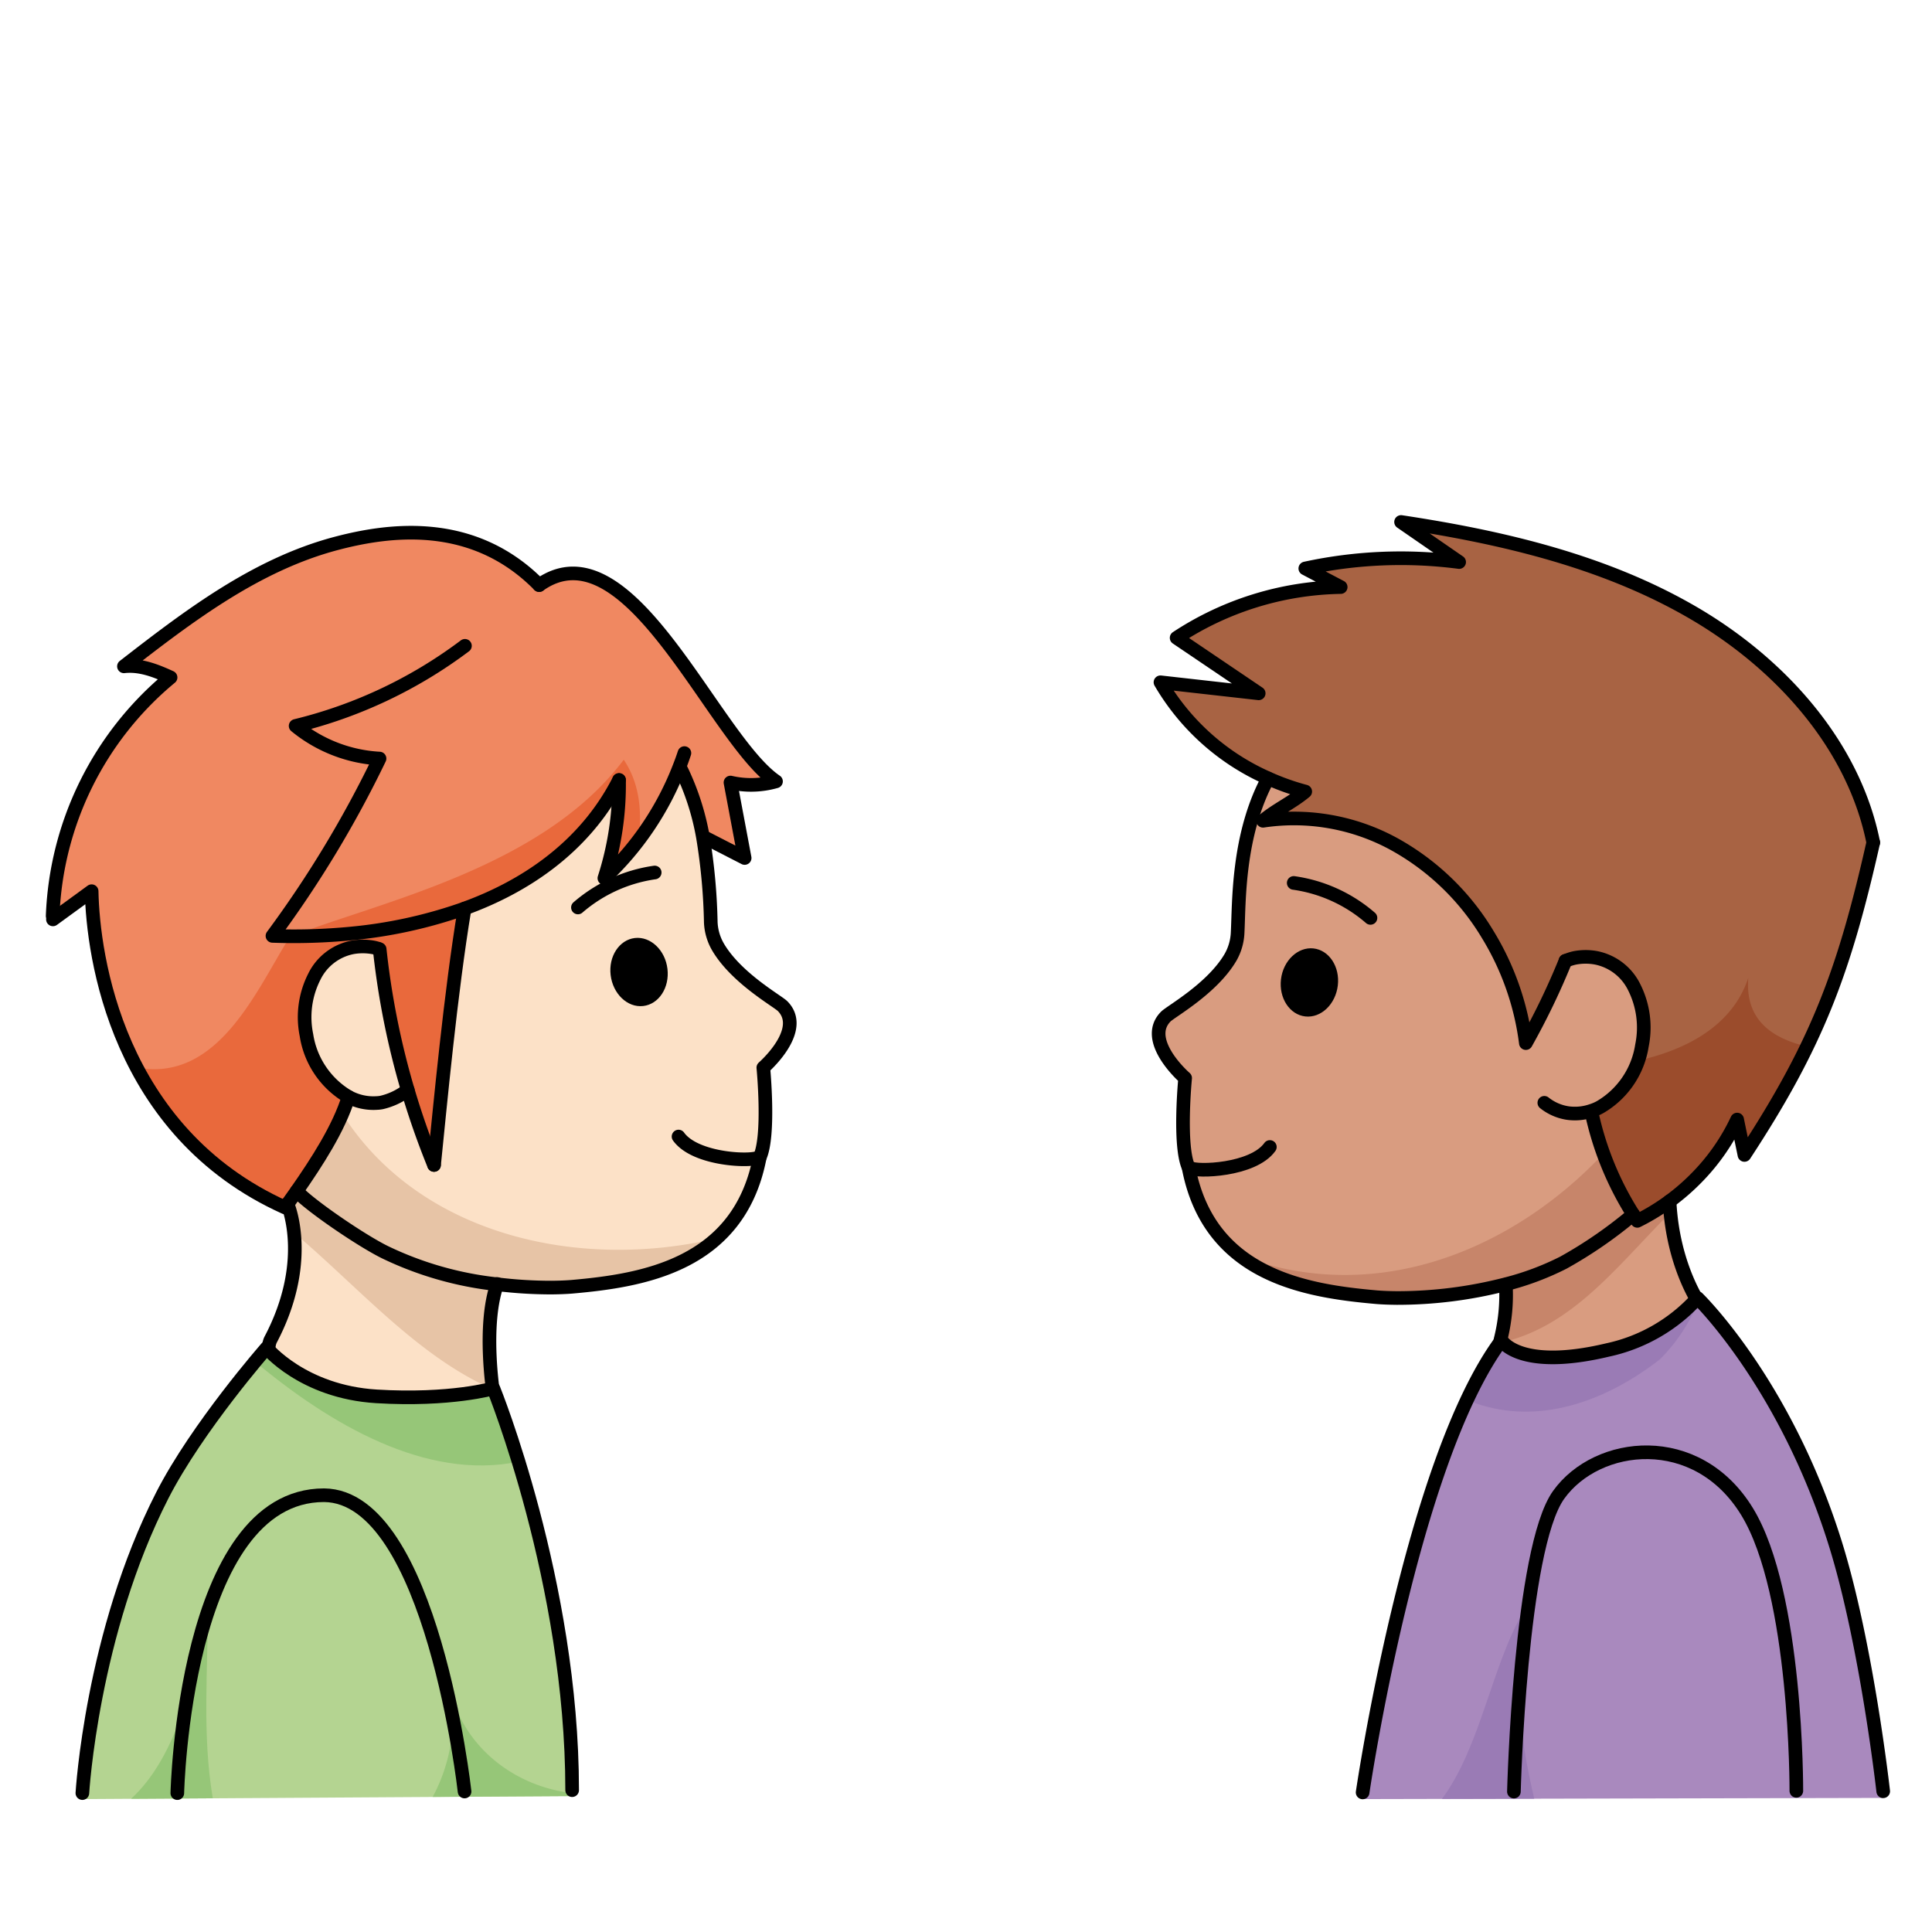 <svg id="_zzzebra_muss_man_koennenblinzelduell" xmlns="http://www.w3.org/2000/svg" viewBox="0 0 283.465 283.465"><defs><style>.cls-1{fill:#b4d491;}.cls-2{fill:#a86343;}.cls-3{fill:#d99c80;}.cls-4{fill:#f08861;}.cls-5{fill:#fce1c7;}.cls-6{fill:#e9693c;}.cls-7{fill:#e7c4a6;}.cls-8{fill:#fcd1a4;}.cls-15,.cls-9{fill:none;}.cls-9{stroke:#000;stroke-linecap:round;stroke-linejoin:round;stroke-width:2px;}.cls-10{fill:#9b4c2c;}.cls-11{fill:#c7856a;}.cls-12{fill:#a989be;}.cls-13{fill:#9a7bb5;}.cls-14{fill:#96c678;}</style></defs><title>_zzzebra_muss_man_koennenblinzelduell</title><g id="Layer_4" data-name="Layer 4"><path class="cls-1" d="M3231.43,1368.058l-71.86.442s1.37-23.756,11.74-44.3c5.12-10.135,15.3-21.9,15.3-21.9s5.27,6.537,16.11,7.206,17.15-1.186,17.15-1.186S3231.43,1337.158,3231.43,1368.058Z" transform="translate(-3147.484 -1104.535)"/><path class="cls-2" d="M3422.33,1228.15c-4.26,18.9-8.23,29.58-18.9,45.84l-1.07-5.19a30.8,30.8,0,0,1-5.7,8.28,32.249,32.249,0,0,1-8.95,6.58c-.21-.31-.41-.63-.6-.94a46.165,46.165,0,0,1-6.12-15.02l-.06-.17a6.908,6.908,0,0,0,1.29-.54,12.675,12.675,0,0,0,6.17-9.04,13.15,13.15,0,0,0-1.14-8.58,7.955,7.955,0,0,0-5.63-4.31,8.447,8.447,0,0,0-3.09.02,7.072,7.072,0,0,0-1.28.41.188.188,0,0,0-.08.02,106.228,106.228,0,0,1-5.81,12.07,40.214,40.214,0,0,0-5.63-15.99,36.687,36.687,0,0,0-13.83-13.28,30.613,30.613,0,0,0-19.1-3.35c1.86-1.59,4.33-2.71,6.19-4.29a34.9,34.9,0,0,1-5.45-1.94,34.279,34.279,0,0,1-15.79-14.09l14.41,1.62-12.04-8.14a45.11,45.11,0,0,1,24.07-7.45l-5.19-2.73a66.143,66.143,0,0,1,22.57-.94l-8.52-5.88c14.92,2.25,29.91,5.79,42.82,13.3S3419.49,1213.92,3422.33,1228.15Z" transform="translate(-3147.484 -1104.535)"/><path class="cls-3" d="M3392.445,1280.777c-1.46,5.46,4.743,15.6,4.743,15.6s-2.228,3.495-12.508,6.345c-9.2,2.55-18.01,1.53-16.99-1.82a26.6,26.6,0,0,0,.73-7.88l-.02-.06a40.921,40.921,0,0,0,8.47-3.17,64.478,64.478,0,0,0,10.24-7.07c.19.31.39.63.6.94A23.8,23.8,0,0,0,3392.445,1280.777Z" transform="translate(-3147.484 -1104.535)"/><path class="cls-3" d="M3329.07,1241.37c.23-4.38-.04-14.24,4.46-22.62l.01-.02a34.9,34.9,0,0,0,5.45,1.94c-1.86,1.58-4.33,2.7-6.19,4.29a30.613,30.613,0,0,1,19.1,3.35,36.687,36.687,0,0,1,13.83,13.28,40.214,40.214,0,0,1,5.63,15.99,106.228,106.228,0,0,0,5.81-12.07.188.188,0,0,1,.08-.02,7.072,7.072,0,0,1,1.28-.41,8.447,8.447,0,0,1,3.09-.02,7.955,7.955,0,0,1,5.63,4.31,13.15,13.15,0,0,1,1.14,8.58,12.675,12.675,0,0,1-6.17,9.04,6.908,6.908,0,0,1-1.29.54l.06.17a46.165,46.165,0,0,0,6.12,15.02,64.478,64.478,0,0,1-10.24,7.07,40.921,40.921,0,0,1-8.47,3.17,63.726,63.726,0,0,1-15.97,2.02c-1.14-.01-2.15-.05-2.99-.12-10.29-.91-24.4-3.11-27.52-18.8l-.02-.18c-1.51-3.16-.53-13.17-.53-13.17-1.64-1.47-5.83-6-2.84-9.02.75-.76,6.82-4.11,9.5-8.7A7.973,7.973,0,0,0,3329.07,1241.37Z" transform="translate(-3147.484 -1104.535)"/><path class="cls-4" d="M3247.15,1217.1a44.143,44.143,0,0,1-10.99,16.28,44.6,44.6,0,0,0,2.15-14.4c-5.1,10.06-14.16,15.77-22.66,18.85-.27.1-.55.2-.82.29a69.166,69.166,0,0,1-15.82,3.38l.21,2.03a7.919,7.919,0,0,0-5.62,4.31,13.092,13.092,0,0,0-1.15,8.58,12.715,12.715,0,0,0,6.17,9.05c-1.42,4.61-4.63,9.55-7.6,13.82-.47.65-.91,1.29-1.35,1.9v.01c-.12.17-.24.34-.36.5-24.65-11.1-28.2-36.93-28.38-46.41l-5.46,3.98-.26-.35a47.723,47.723,0,0,1,17.3-34.99c-2.16-.99-4.45-1.9-6.84-1.63,9.51-7.38,19.38-14.93,31.17-18.04,7.53-1.98,19.95-3.83,29.75,6.12,13.21-9.38,25.54,22.53,34.75,28.8a13.364,13.364,0,0,1-6.68.17l2.08,11.07-5.92-3.04-.19.04a37.743,37.743,0,0,0-3.35-10.27Z" transform="translate(-3147.484 -1104.535)"/><path class="cls-5" d="M3201.25,1309.65c-7.63-1.38-15.87-4.11-14.1-8.48,5.97-11.27,2.75-19.43,2.52-19.97v-.01c.44-.61.88-1.25,1.35-1.9,1.82,2.03,9.41,7.23,12.95,8.97a50.313,50.313,0,0,0,16.45,4.7c-2.14,6.07-.56,16.04-.56,16.04S3210.18,1311.28,3201.25,1309.65Z" transform="translate(-3147.484 -1104.535)"/><path class="cls-5" d="M3236.16,1233.38a44.143,44.143,0,0,0,10.99-16.28l.13.05a37.743,37.743,0,0,1,3.35,10.27,86.66,86.66,0,0,1,1.14,12.43,7.858,7.858,0,0,0,1.05,3.61c2.68,4.59,8.74,7.94,9.49,8.7,2.99,3.03-1.2,7.55-2.83,9.02,0,0,.97,10.01-.53,13.17h-.18a1.382,1.382,0,0,1-.49.16l.64.02c-3.12,15.69-17.23,17.89-27.51,18.8-.85.07-1.86.11-2.99.12a65.345,65.345,0,0,1-8-.49,50.313,50.313,0,0,1-16.45-4.7c-3.54-1.74-11.13-6.94-12.95-8.97,2.97-4.27,6.18-9.21,7.6-13.82a7.716,7.716,0,0,0,4.14.9,4.408,4.408,0,0,0,.72-.08,9.85,9.85,0,0,0,3.83-1.83,114.691,114.691,0,0,0,3.85,11h.01c.89-8.7,2.42-25.23,4.48-37.62v-.01c8.5-3.08,17.56-8.79,22.66-18.85A44.6,44.6,0,0,1,3236.16,1233.38Z" transform="translate(-3147.484 -1104.535)"/><path class="cls-6" d="M3239,1216c-12,16-36.17,20.922-49,26-4.833,7.667-10.467,21.421-22.469,19.163a45.113,45.113,0,0,0,21.779,20.537c.12-.16.24-.33.36-.5v-.01c.44-.61.88-1.25,1.35-1.9,2.97-4.27,6.18-9.21,7.6-13.82a12.715,12.715,0,0,1-6.17-9.05,13.092,13.092,0,0,1,1.15-8.58,7.919,7.919,0,0,1,5.62-4.31l-.21-2.03a69.166,69.166,0,0,0,15.82-3.38c.27-.09.55-.19.82-.29,8.5-3.08,17.56-8.79,22.66-18.85a44.6,44.6,0,0,1-2.15,14.4,44.941,44.941,0,0,0,5.059-5.635C3241.638,1223.612,3241.416,1219.623,3239,1216Z" transform="translate(-3147.484 -1104.535)"/><path class="cls-7" d="M3220.42,1292.96a50.313,50.313,0,0,1-16.45-4.7c-3.54-1.74-11.13-6.94-12.95-8.97-.47.65-.91,1.29-1.35,1.9v.01a16,16,0,0,1,.943,4.185c9.606,8.132,18.122,18.127,29.157,22.981C3219.468,1306.084,3218.6,1298.116,3220.42,1292.96Z" transform="translate(-3147.484 -1104.535)"/><path class="cls-8" d="M3259.01,1275.25a.558.558,0,0,0,.05.08C3259.06,1275.53,3259.06,1275.57,3259.01,1275.25Z" transform="translate(-3147.484 -1104.535)"/><path class="cls-7" d="M3203.97,1288.26a50.313,50.313,0,0,0,16.45,4.7,65.345,65.345,0,0,0,8,.49c1.13-.01,2.14-.05,2.99-.12,6.827-.6,15.339-1.783,21.2-7.1-20.381,4.818-43.7-.582-54.914-18.3a66.174,66.174,0,0,1-6.679,11.361C3192.84,1281.32,3200.43,1286.52,3203.97,1288.26Z" transform="translate(-3147.484 -1104.535)"/><path class="cls-5" d="M3203.19,1243.81a115.474,115.474,0,0,0,4.12,20.65,9.85,9.85,0,0,1-3.83,1.83,4.408,4.408,0,0,1-.72.08,7.716,7.716,0,0,1-4.14-.9,12.715,12.715,0,0,1-6.17-9.05,13.092,13.092,0,0,1,1.15-8.58,7.919,7.919,0,0,1,5.62-4.31,8.672,8.672,0,0,1,3.09.02c.23.05.46.11.68.18Z" transform="translate(-3147.484 -1104.535)"/><path class="cls-6" d="M3199.01,1241.5a69.166,69.166,0,0,0,15.82-3.38c.27-.09.55-.19.82-.29v.01c-2.06,12.39-3.59,28.92-4.48,37.62h-.01a117.158,117.158,0,0,1-7.97-31.65l-.2-.08c-.22-.07-.45-.13-.68-.18a8.672,8.672,0,0,0-3.09-.02Z" transform="translate(-3147.484 -1104.535)"/><path class="cls-9" d="M3202.99,1243.73c-.22-.07-.45-.13-.68-.18a8.672,8.672,0,0,0-3.09-.02,7.919,7.919,0,0,0-5.62,4.31,13.092,13.092,0,0,0-1.15,8.58,12.715,12.715,0,0,0,6.17,9.05,7.716,7.716,0,0,0,4.14.9,4.408,4.408,0,0,0,.72-.08,9.85,9.85,0,0,0,3.83-1.83" transform="translate(-3147.484 -1104.535)"/><path class="cls-9" d="M3243.54,1232.55a21.945,21.945,0,0,0-11.26,5.13" transform="translate(-3147.484 -1104.535)"/><path class="cls-9" d="M3258.95,1274.35c1.5-3.16.53-13.17.53-13.17,1.63-1.47,5.82-5.99,2.83-9.02-.75-.76-6.81-4.11-9.49-8.7a7.858,7.858,0,0,1-1.05-3.61,86.66,86.66,0,0,0-1.14-12.43,37.743,37.743,0,0,0-3.35-10.27" transform="translate(-3147.484 -1104.535)"/><path class="cls-9" d="M3191.02,1279.29c1.82,2.03,9.41,7.23,12.95,8.97a50.313,50.313,0,0,0,16.45,4.7,65.345,65.345,0,0,0,8,.49c1.13-.01,2.14-.05,2.99-.12,10.28-.91,24.39-3.11,27.51-18.8" transform="translate(-3147.484 -1104.535)"/><path class="cls-9" d="M3258.77,1274.35a1.382,1.382,0,0,1-.49.16c-2.07.41-9.02-.12-11.24-3.22" transform="translate(-3147.484 -1104.535)"/><path class="cls-9" d="M3215.65,1237.84c-2.06,12.39-3.59,28.92-4.48,37.62" transform="translate(-3147.484 -1104.535)"/><path class="cls-9" d="M3247.9,1215.03q-.345,1.05-.75,2.07a44.143,44.143,0,0,1-10.99,16.28,44.6,44.6,0,0,0,2.15-14.4" transform="translate(-3147.484 -1104.535)"/><path class="cls-9" d="M3211.16,1275.46a117.158,117.158,0,0,1-7.97-31.65" transform="translate(-3147.484 -1104.535)"/><path class="cls-9" d="M3238.31,1218.98c-5.1,10.06-14.16,15.77-22.66,18.85-.27.1-.55.2-.82.29a69.166,69.166,0,0,1-15.82,3.38,87.3,87.3,0,0,1-11.55.35,161.56,161.56,0,0,0,15.71-26.02,21.231,21.231,0,0,1-12.31-4.79,68.05,68.05,0,0,0,24.84-11.75" transform="translate(-3147.484 -1104.535)"/><path class="cls-9" d="M3226.59,1190.38c-9.8-9.95-22.22-8.1-29.75-6.12-11.79,3.11-21.66,10.66-31.17,18.04,2.39-.27,4.68.64,6.84,1.63a47.723,47.723,0,0,0-17.3,34.99" transform="translate(-3147.484 -1104.535)"/><path class="cls-9" d="M3250.82,1227.38l5.92,3.04-2.08-11.07a13.364,13.364,0,0,0,6.68-.17c-9.21-6.27-21.54-38.18-34.75-28.8" transform="translate(-3147.484 -1104.535)"/><path class="cls-9" d="M3189.67,1281.19c.44-.61.88-1.25,1.35-1.9,2.97-4.27,6.18-9.21,7.6-13.82" transform="translate(-3147.484 -1104.535)"/><path class="cls-9" d="M3155.25,1239.43l.22-.16,5.46-3.98c.18,9.48,3.73,35.31,28.38,46.41.12-.16.24-.33.36-.5" transform="translate(-3147.484 -1104.535)"/><path class="cls-9" d="M3189.66,1281.17a.031.031,0,0,0,.01.02v.01c.23.54,3.45,8.7-2.52,19.97-1.77,4.37,6.47,7.1,14.1,8.48,8.93,1.63,18.61-.65,18.61-.65s-1.58-9.97.56-16.04c0-.01.01-.03.01-.04" transform="translate(-3147.484 -1104.535)"/><path class="cls-10" d="M3404,1248c-2.422,7.268-9.409,10.62-16.222,12.169a12.1,12.1,0,0,1-5.558,6.821,6.908,6.908,0,0,1-1.29.54l.06.17a46.165,46.165,0,0,0,6.12,15.02c.19.31.39.63.6.94a32.249,32.249,0,0,0,8.95-6.58,30.8,30.8,0,0,0,5.7-8.28l1.07,5.19a138.865,138.865,0,0,0,9.174-15.909C3407.43,1256.872,3403.488,1254.14,3404,1248Z" transform="translate(-3147.484 -1104.535)"/><path class="cls-11" d="M3392.006,1281.068a31.876,31.876,0,0,0,4.654-3.988Z" transform="translate(-3147.484 -1104.535)"/><path class="cls-11" d="M3391.654,1283.372a6.98,6.98,0,0,1,.19-2.166l.162-.138a32.637,32.637,0,0,1-4.3,2.592c-.21-.31-.41-.63-.6-.94a64.478,64.478,0,0,1-10.24,7.07,40.921,40.921,0,0,1-8.47,3.17l.02.06a26.6,26.6,0,0,1-.73,7.88,1.705,1.705,0,0,0-.071.649C3377.835,1299.276,3384.23,1290.954,3391.654,1283.372Z" transform="translate(-3147.484 -1104.535)"/><path class="cls-11" d="M3376.87,1289.79a64.478,64.478,0,0,0,10.24-7.07,46.4,46.4,0,0,1-4.369-8.924c-12.985,13.814-32.991,22.621-53.312,14.974,5.787,4.462,13.632,5.526,20.011,6.09.84.07,1.85.11,2.99.12a63.726,63.726,0,0,0,15.97-2.02A40.921,40.921,0,0,0,3376.87,1289.79Z" transform="translate(-3147.484 -1104.535)"/><path class="cls-8" d="M3321.78,1276.86a.558.558,0,0,0,.05-.08C3321.78,1277.1,3321.78,1277.06,3321.78,1276.86Z" transform="translate(-3147.484 -1104.535)"/><path class="cls-9" d="M3377.17,1245.51a.188.188,0,0,1,.08-.02,7.072,7.072,0,0,1,1.28-.41,8.447,8.447,0,0,1,3.09-.02,7.955,7.955,0,0,1,5.63,4.31,13.15,13.15,0,0,1,1.14,8.58,12.675,12.675,0,0,1-6.17,9.04,6.908,6.908,0,0,1-1.29.54,7.444,7.444,0,0,1-2.85.37,5.873,5.873,0,0,1-.72-.08,7.246,7.246,0,0,1-3.29-1.48" transform="translate(-3147.484 -1104.535)"/><path class="cls-9" d="M3337.3,1234.08a21.828,21.828,0,0,1,11.26,5.13" transform="translate(-3147.484 -1104.535)"/><path class="cls-9" d="M3321.9,1275.88c-1.51-3.16-.53-13.17-.53-13.17-1.64-1.47-5.83-6-2.84-9.02.75-.76,6.82-4.11,9.5-8.7a7.973,7.973,0,0,0,1.04-3.62c.23-4.38-.04-14.24,4.46-22.62" transform="translate(-3147.484 -1104.535)"/><path class="cls-9" d="M3387.11,1282.72a64.478,64.478,0,0,1-10.24,7.07,40.921,40.921,0,0,1-8.47,3.17,63.726,63.726,0,0,1-15.97,2.02c-1.14-.01-2.15-.05-2.99-.12-10.29-.91-24.4-3.11-27.52-18.8" transform="translate(-3147.484 -1104.535)"/><path class="cls-9" d="M3322.07,1275.88c.96.65,9.27.39,11.73-3.06" transform="translate(-3147.484 -1104.535)"/><path class="cls-9" d="M3422.33,1228.15c-4.26,18.9-8.23,29.58-18.9,45.84l-1.07-5.19a30.8,30.8,0,0,1-5.7,8.28,32.249,32.249,0,0,1-8.95,6.58c-.21-.31-.41-.63-.6-.94a46.165,46.165,0,0,1-6.12-15.02" transform="translate(-3147.484 -1104.535)"/><path class="cls-9" d="M3422.33,1228.15c-2.84-14.23-13.54-26.21-26.46-33.73s-27.9-11.05-42.82-13.3l8.52,5.88a66.143,66.143,0,0,0-22.57.94l5.19,2.73a45.11,45.11,0,0,0-24.07,7.45l12.04,8.14-14.41-1.62a34.279,34.279,0,0,0,15.79,14.09,34.9,34.9,0,0,0,5.45,1.94c-1.86,1.58-4.33,2.7-6.19,4.29a30.613,30.613,0,0,1,19.1,3.35,36.687,36.687,0,0,1,13.83,13.28,40.214,40.214,0,0,1,5.63,15.99,106.228,106.228,0,0,0,5.81-12.07" transform="translate(-3147.484 -1104.535)"/><path class="cls-9" d="M3368.42,1293.02a26.6,26.6,0,0,1-.73,7.88c-1.02,3.35,7.79,4.37,16.99,1.82,10.28-2.85,12.508-6.345,12.508-6.345s-4.271-5.761-4.743-15.6" transform="translate(-3147.484 -1104.535)"/><path d="M3240.646,1242.159c-2.3.259-3.9,2.693-3.568,5.446s2.466,4.793,4.768,4.535,3.893-2.693,3.568-5.446S3242.945,1241.908,3240.646,1242.159Z" transform="translate(-3147.484 -1104.535)"/><path d="M3340.2,1243.689c2.3.256,3.9,2.692,3.568,5.446s-2.467,4.79-4.768,4.534-3.893-2.7-3.569-5.446S3337.9,1243.438,3340.2,1243.689Z" transform="translate(-3147.484 -1104.535)"/><path class="cls-12" d="M3423.79,1368.328l-76.38.172s7.1-49.167,20.37-67.214c0,0,2.56,4.58,15.6,1.429a24.634,24.634,0,0,0,13.162-7.734s15.238,18.121,20.208,36.27C3420.89,1346.369,3423.79,1368.328,3423.79,1368.328Z" transform="translate(-3147.484 -1104.535)"/><path class="cls-13" d="M3391,1304a25.353,25.353,0,0,0,5.769-8.8c-.143-.138-.227-.216-.227-.216a24.634,24.634,0,0,1-13.162,7.734c-13.04,3.151-15.6-1.429-15.6-1.429a51.61,51.61,0,0,0-4.974,8.689C3372.705,1314.04,3383.029,1310.2,3391,1304Z" transform="translate(-3147.484 -1104.535)"/><path class="cls-13" d="M3371,1341c-4.711,8.077-6.259,19.771-11.946,27.474l13.534-.031C3370.444,1359.3,3369.337,1350.148,3371,1341Z" transform="translate(-3147.484 -1104.535)"/><path class="cls-9" d="M3347.41,1367.52s7.1-48.52,20.37-66.33c0,0,2.56,4.52,15.6,1.41a24.7,24.7,0,0,0,13.162-7.619s12.833,12.394,20.208,35.981c4.621,14.778,7.04,36.388,7.04,36.388" transform="translate(-3147.484 -1104.535)"/><path class="cls-9" d="M3369.606,1367.4s.908-35.641,6.561-43.537,20.286-9.579,27.648,2.453,7.23,40.974,7.23,40.974" transform="translate(-3147.484 -1104.535)"/><path class="cls-14" d="M3223.506,1319c-2.022-6.656-3.636-10.684-3.636-10.684s-6.31,1.855-17.15,1.186-16.11-7.206-16.11-7.206-.648.749-1.7,2.029C3195.979,1313.573,3210.07,1321.774,3223.506,1319Z" transform="translate(-3147.484 -1104.535)"/><path class="cls-14" d="M3213.747,1353.316A30.593,30.593,0,0,0,3213,1349,19.835,19.835,0,0,0,3213.747,1353.316Z" transform="translate(-3147.484 -1104.535)"/><path class="cls-14" d="M3213.747,1353.316a24.889,24.889,0,0,1-2.781,14.868l20.464-.126c0-.147-.006-.293-.006-.44C3223.405,1366.7,3216.1,1361.4,3213.747,1353.316Z" transform="translate(-3147.484 -1104.535)"/><path class="cls-14" d="M3178,1340c-1.823,10.331-4.393,22.128-11.284,28.456l11.99-.074C3177.109,1358.922,3178,1349.461,3178,1340Z" transform="translate(-3147.484 -1104.535)"/><path class="cls-9" d="M3159.57,1367.62s1.37-23.44,11.74-43.71c5.12-10,15.3-21.61,15.3-21.61s5.27,6.45,16.11,7.11,17.15-1.17,17.15-1.17,11.56,28.46,11.56,58.95" transform="translate(-3147.484 -1104.535)"/><path class="cls-9" d="M3173.5,1367.624s1-43.71,21.532-43.709c15.823.146,20.614,43.472,20.614,43.472" transform="translate(-3147.484 -1104.535)"/></g><rect class="cls-15" width="283.465" height="283.465"/></svg>